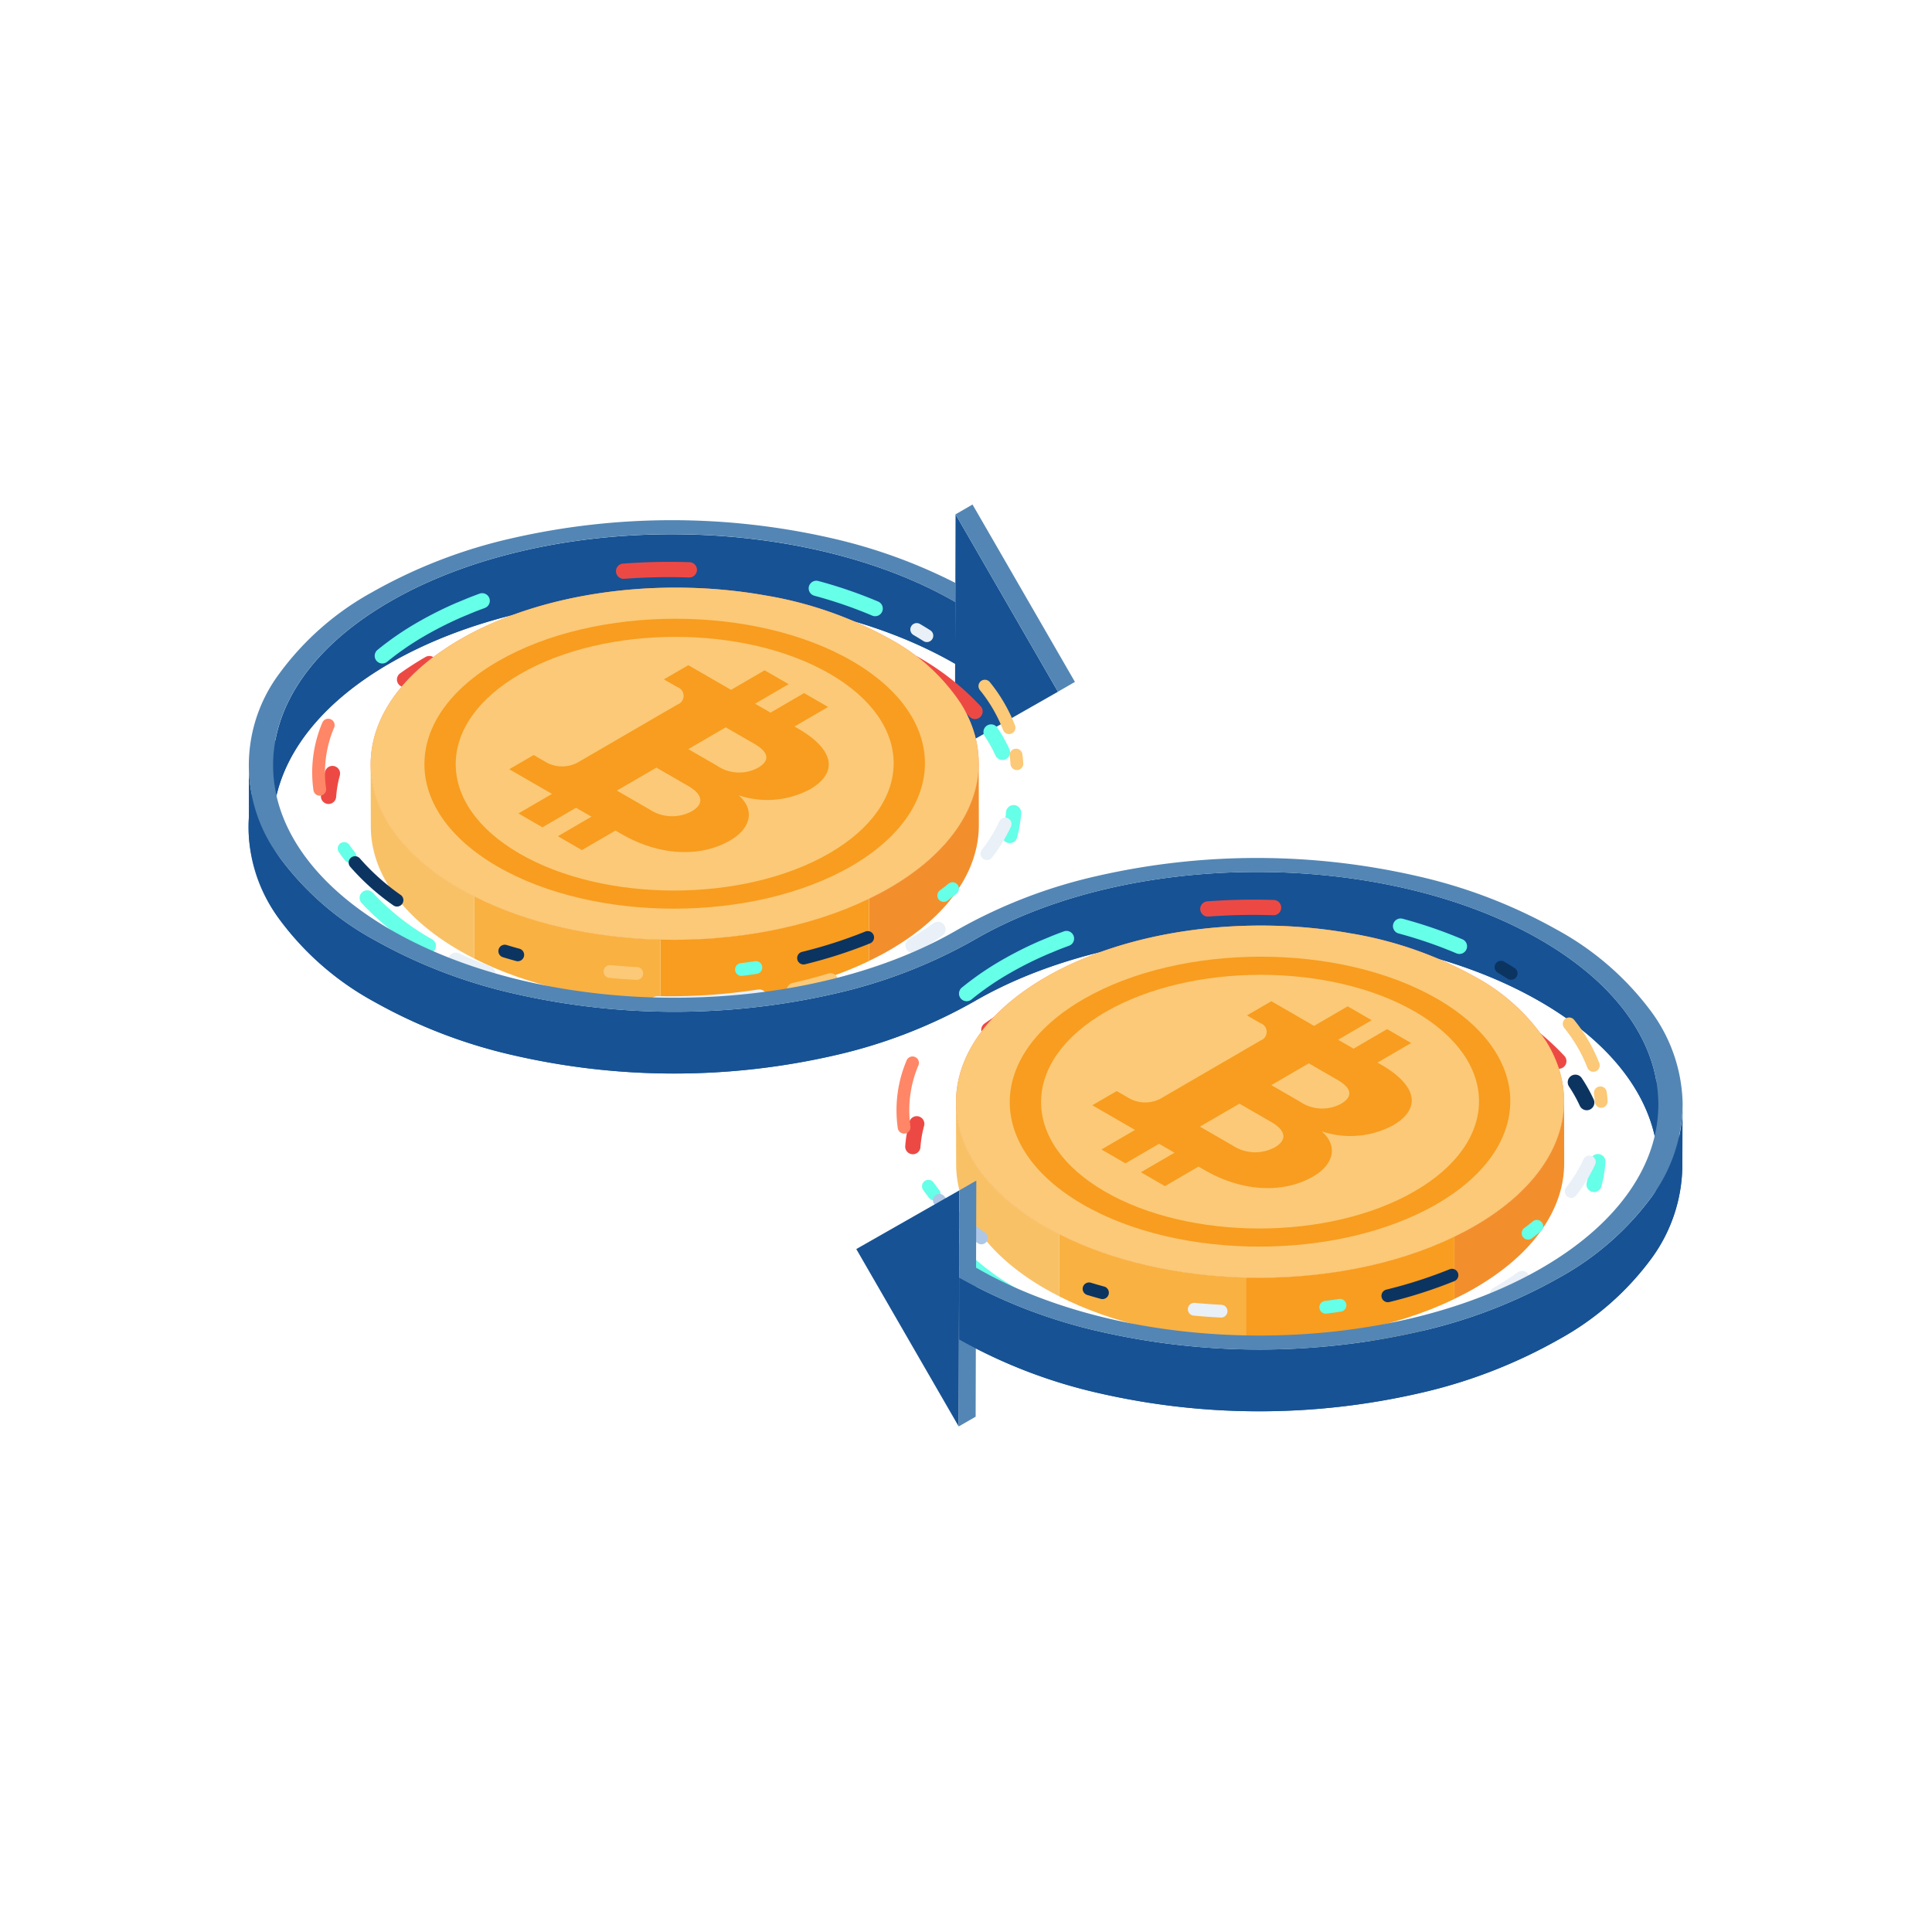<svg xmlns="http://www.w3.org/2000/svg" xmlns:xlink="http://www.w3.org/1999/xlink" width="257" height="257" viewBox="0 0 257 257">
  <defs>
    <clipPath id="clip-path">
      <rect id="Rectangle_324" data-name="Rectangle 324" width="257" height="257" rx="15" transform="translate(652 1040)" fill="none" stroke="#e5e5e5" stroke-width="1"/>
    </clipPath>
  </defs>
  <g id="Mask_Group_7" data-name="Mask Group 7" transform="translate(-652 -1040)" clip-path="url(#clip-path)">
    <g id="Group_1304" data-name="Group 1304" transform="translate(610.507 702.054)">
      <path id="Path_38932" data-name="Path 38932" d="M265.282,522.217a21.157,21.157,0,0,1-4.064,12.3,37.929,37.929,0,0,1-12.341,10.817,68.06,68.06,0,0,1-18.634,7.183,95.4,95.4,0,0,1-42.483,0,68.843,68.843,0,0,1-18.716-7.183l2.257-1.311c20.83,12.027,54.611,12.027,75.306,0s20.584-31.595-.246-43.62-54.611-12.027-75.306,0a68.087,68.087,0,0,1-18.635,7.183,95.41,95.41,0,0,1-42.483,0,68.845,68.845,0,0,1-18.716-7.183A38.547,38.547,0,0,1,78.76,489.591a20.379,20.379,0,0,1-.139-24.609,37.923,37.923,0,0,1,12.34-10.817,68.048,68.048,0,0,1,18.634-7.183,95.406,95.406,0,0,1,42.483,0,70.854,70.854,0,0,1,16.467,5.952v2.547c-20.828-12.025-54.62-12.031-75.315,0s-20.584,31.594.246,43.62,54.611,12.025,75.306,0a68.075,68.075,0,0,1,18.636-7.183,95.449,95.449,0,0,1,42.483,0,68.827,68.827,0,0,1,18.716,7.183,38.567,38.567,0,0,1,12.462,10.817A21.367,21.367,0,0,1,265.282,522.217Z" transform="translate(0 -29.234)" fill="#27639e"/>
      <path id="Path_38933" data-name="Path 38933" d="M102.553,429.268c-8.889,5.166-13.94,11.723-15.158,18.477a18.156,18.156,0,0,0,.16,7.251c1.508-6.411,6.492-12.593,14.957-17.512,20.694-12.027,54.486-12.021,75.315,0l.023-8.227C157.019,417.26,123.234,417.25,102.553,429.268Z" transform="translate(-9.281 -11.24)" fill="#175294"/>
      <path id="Path_38934" data-name="Path 38934" d="M261.954,580.565c-1.173-6.887-6.321-13.593-15.435-18.855-20.83-12.027-54.612-12.027-75.306,0a68.084,68.084,0,0,1-18.635,7.183,95.41,95.41,0,0,1-42.483,0,68.836,68.836,0,0,1-18.716-7.183,38.543,38.543,0,0,1-12.461-10.817q-.4-.565-.759-1.135a22.108,22.108,0,0,1-3.024-7.264,19.408,19.408,0,0,1-.421-3.905v9.362a21.679,21.679,0,0,0,4.163,11.158,38.547,38.547,0,0,0,12.461,10.817,68.849,68.849,0,0,0,18.716,7.183,95.41,95.41,0,0,0,42.483,0,68.092,68.092,0,0,0,18.635-7.183c20.694-12.027,54.476-12.027,75.306,0,8.69,5.016,13.772,11.345,15.244,17.892A18.158,18.158,0,0,0,261.954,580.565Z" transform="translate(-0.117 -98.752)" fill="#175294"/>
      <g id="Group_1305" data-name="Group 1305" transform="translate(168.514 405.059)">
        <g id="Group_1304-2" data-name="Group 1304" transform="translate(0 1.303)">
          <path id="Path_38935" data-name="Path 38935" d="M435.389,410.061l13.623,23.6L435.3,441.47Z" transform="translate(-435.3 -410.061)" fill="#175294"/>
        </g>
        <rect id="Rectangle_351" data-name="Rectangle 351" width="2.606" height="27.246" transform="translate(0.089 1.303) rotate(-30)" fill="#5386b4"/>
      </g>
      <g id="Group_1317" data-name="Group 1317" transform="translate(83.02 412.69)">
        <g id="Group_1306" data-name="Group 1306" transform="translate(1.161 5.078)">
          <path id="Path_38936" data-name="Path 38936" d="M112.167,539.061a1.015,1.015,0,0,1,1.858.775,14.877,14.877,0,0,0-.486,2.84,1.015,1.015,0,1,1-2.025-.144,16.9,16.9,0,0,1,.552-3.229A1.011,1.011,0,0,1,112.167,539.061Z" transform="translate(-111.511 -516.494)" fill="#ed4944"/>
          <path id="Path_38937" data-name="Path 38937" d="M150.478,485.035a1.016,1.016,0,0,1,.288-.317c1.049-.751,2.185-1.481,3.377-2.17a1.015,1.015,0,1,1,1.016,1.758c-1.136.656-2.216,1.35-3.211,2.063a1.015,1.015,0,0,1-1.47-1.333Z" transform="translate(-140.228 -474.974)" fill="#ed4944"/>
          <path id="Path_38938" data-name="Path 38938" d="M205.329,461.293a1.011,1.011,0,0,1,.582-.463c1.575-.481,3.215-.914,4.874-1.285a1.015,1.015,0,0,1,.444,1.981c-1.609.36-3.2.78-4.725,1.245a1.015,1.015,0,0,1-1.175-1.478Z" transform="translate(-180.793 -458.045)" fill="#ed4944"/>
          <path id="Path_38939" data-name="Path 38939" d="M313.882,454.364a1.015,1.015,0,0,1,.97-.5c1.638.146,3.276.345,4.869.59a1.015,1.015,0,1,1-.31,2.006c-1.55-.239-3.145-.433-4.74-.575a1.015,1.015,0,0,1-.789-1.518Z" transform="translate(-261.073 -453.856)" fill="#ed4944"/>
          <path id="Path_38940" data-name="Path 38940" d="M410.674,482.816a1.015,1.015,0,0,1,1.387-.371l.034.02a34.585,34.585,0,0,1,8.289,6.528,1.015,1.015,0,1,1-1.5,1.364,32.577,32.577,0,0,0-7.805-6.137l-.029-.017A1.015,1.015,0,0,1,410.674,482.816Z" transform="translate(-332.654 -474.898)" fill="#ed4944"/>
          <path id="Path_38941" data-name="Path 38941" d="M380.276,468.717a1.015,1.015,0,0,1,1.228-.445c1.5.55,2.968,1.158,4.354,1.806a1.015,1.015,0,1,1-.859,1.839c-1.334-.623-2.744-1.208-4.193-1.738a1.016,1.016,0,0,1-.53-1.462Z" transform="translate(-310.174 -464.472)" fill="#ed4944"/>
          <path id="Path_38942" data-name="Path 38942" d="M450.028,517.851a1.015,1.015,0,0,1,1.724-.054,20.775,20.775,0,0,1,1.59,2.845,1.015,1.015,0,1,1-1.846.845,18.712,18.712,0,0,0-1.435-2.566A1.015,1.015,0,0,1,450.028,517.851Z" transform="translate(-361.758 -500.808)" fill="#66ffe8"/>
        </g>
        <g id="Group_1313" data-name="Group 1313" transform="translate(7.78 3.421)">
          <g id="Group_1312" data-name="Group 1312">
            <g id="Group_1311" data-name="Group 1311">
              <path id="Path_38943" data-name="Path 38943" d="M199.222,490.6a44.483,44.483,0,0,0,6.652-3.112c11.51-6.645,14.7-16.287,9.555-24.572a26.334,26.334,0,0,0-9.373-8.558,51.221,51.221,0,0,0-16.736-5.84c-13.818-2.443-29.479-.5-40.455,5.84-.6.346-1.176.7-1.729,1.062-14.1,9.2-13.605,23.266,1.539,32.068C162.365,495.441,183.519,496.479,199.222,490.6Z" transform="translate(-136.925 -447.495)" fill="#ff8666"/>
              <path id="Path_38944" data-name="Path 38944" d="M199.222,490.6a44.483,44.483,0,0,0,6.652-3.112c11.51-6.645,14.7-16.287,9.555-24.572a26.334,26.334,0,0,0-9.373-8.558,51.221,51.221,0,0,0-16.736-5.84c-13.818-2.443-29.479-.5-40.455,5.84-.6.346-1.176.7-1.729,1.062-14.1,9.2-13.605,23.266,1.539,32.068C162.365,495.441,183.519,496.479,199.222,490.6Z" transform="translate(-136.925 -447.495)" fill="#fbc977"/>
              <g id="Group_1308" data-name="Group 1308" transform="translate(7.152 4.143)">
                <g id="Group_1307" data-name="Group 1307">
                  <path id="Path_38945" data-name="Path 38945" d="M221.3,469.041c12.946,7.523,12.873,19.763-.153,27.283s-34.156,7.523-47.1,0-12.877-19.76.153-27.283S208.361,461.52,221.3,469.041Zm-3.088,25.578c11.4-6.58,11.462-17.29.134-23.873s-29.817-6.58-41.214,0-11.457,17.292-.134,23.873,29.813,6.583,41.214,0Z" transform="translate(-164.384 -463.4)" fill="#f89d1f"/>
                </g>
              </g>
              <g id="Group_1309" data-name="Group 1309" transform="translate(0 23.313)">
                <path id="Path_38946" data-name="Path 38946" d="M394.085,553.681c7.973-4.6,11.954-10.645,11.937-16.678l.016,8.268c.017,6.033-3.964,12.075-11.937,16.678-.864.5-1.762.965-2.681,1.41v-8.276C392.334,554.641,393.226,554.177,394.085,553.681Z" transform="translate(-325.136 -537.003)" fill="#f28f2c"/>
                <path id="Path_38947" data-name="Path 38947" d="M312.685,606.418v8.276c-7.988,3.864-17.925,5.675-27.73,5.427v-8.268C294.761,612.1,304.7,610.285,312.685,606.418Z" transform="translate(-246.4 -588.338)" fill="#f89d1f"/>
                <path id="Path_38948" data-name="Path 38948" d="M189.7,605.168c7.115,3.616,15.9,5.539,24.811,5.762V619.2c-8.908-.225-17.7-2.151-24.81-5.77Z" transform="translate(-175.952 -587.414)" fill="#f9b142"/>
                <path id="Path_38949" data-name="Path 38949" d="M148.691,562.6c-7.818-4.544-11.733-10.491-11.749-16.447l-.016-8.268c.017,5.957,3.931,11.9,11.749,16.447.647.376,1.317.731,2,1.076v8.26C150,563.328,149.333,562.976,148.691,562.6Z" transform="translate(-136.925 -537.657)" fill="#f9c166"/>
              </g>
              <g id="Group_1310" data-name="Group 1310" transform="translate(18.439 10.32)">
                <path id="Path_38950" data-name="Path 38950" d="M238.238,504.431c2.223,1.952,1.59,4.416-1.124,5.993-3.935,2.286-9.381,2.09-14.434-.828l-.831-.48-4.467,2.6-3.193-1.844,4.467-2.6-2.056-1.187-4.467,2.6-3.194-1.844,4.467-2.6-1.891-1.092-3.794-2.19,3.245-1.886,1.791,1.034a4.4,4.4,0,0,0,3.993,0l13.343-7.754a1.222,1.222,0,0,0-.012-2.313l-1.791-1.034,3.245-1.886,3.794,2.19,1.891,1.092,4.467-2.6,3.194,1.844-4.467,2.6,2.056,1.187,4.467-2.6,3.193,1.843-4.467,2.6.456.263c4.883,2.819,5.377,5.895,1.611,8.083A12.025,12.025,0,0,1,238.238,504.431Zm-11.9,1.853a5.478,5.478,0,0,0,5.651.276c1.7-.986,1.484-2.247-.462-3.371l-4.234-2.444-5.258,3.055,4.3,2.484Zm10.183-10.9-4.987,2.9,3.824,2.208a5.246,5.246,0,0,0,5.447.276c1.628-.946,1.451-2.07-.46-3.174l-3.824-2.208Z" transform="translate(-207.721 -487.12)" fill="#f89d1f"/>
              </g>
            </g>
          </g>
        </g>
        <g id="Group_1314" data-name="Group 1314" transform="translate(8.312)">
          <path id="Path_38951" data-name="Path 38951" d="M139.105,458.153a1.017,1.017,0,0,1,.235-.276,39.88,39.88,0,0,1,5.376-3.692,50.377,50.377,0,0,1,5.229-2.615l.012,0,1.292-.537c.547-.22,1.11-.435,1.672-.641a1.015,1.015,0,0,1,.7,1.907c-.54.2-1.08.4-1.606.616l-1.269.528a48.321,48.321,0,0,0-5.012,2.506,37.832,37.832,0,0,0-5.1,3.5,1.015,1.015,0,0,1-1.524-1.292Z" transform="translate(-138.969 -446.167)" fill="#66ffe8"/>
          <path id="Path_38952" data-name="Path 38952" d="M262.342,435.094a1.014,1.014,0,0,1,.8-.505A81.708,81.708,0,0,1,272,434.4a1.015,1.015,0,0,1-.068,2.029,79.656,79.656,0,0,0-8.63.179,1.015,1.015,0,0,1-.956-1.519Z" transform="translate(-230.109 -434.359)" fill="#ed4944"/>
          <path id="Path_38953" data-name="Path 38953" d="M360.784,444.492a1.015,1.015,0,0,1,1.143-.472,60.766,60.766,0,0,1,7.96,2.735,1.015,1.015,0,0,1-.8,1.867,58.716,58.716,0,0,0-7.693-2.643,1.015,1.015,0,0,1-.614-1.488Z" transform="translate(-302.91 -441.478)" fill="#66ffe8"/>
          <path id="Path_38954" data-name="Path 38954" d="M412.686,466.014l0,0a.849.849,0,0,1,1.162-.3c.465.273.929.556,1.377.842a.849.849,0,1,1-.913,1.432c-.43-.274-.875-.546-1.323-.809A.849.849,0,0,1,412.686,466.014Z" transform="translate(-341.311 -457.455)" fill="#e9f0f7"/>
          <path id="Path_38955" data-name="Path 38955" d="M447.466,494.983a.85.85,0,0,1,1.4-.106,21.333,21.333,0,0,1,3.347,5.756.849.849,0,1,1-1.589.6,19.645,19.645,0,0,0-3.083-5.3A.85.85,0,0,1,447.466,494.983Z" transform="translate(-367.032 -478.879)" fill="#fbc977"/>
          <path id="Path_38956" data-name="Path 38956" d="M463.4,530.191a.849.849,0,0,1,1.577.308c.054.39.094.793.121,1.2a.849.849,0,1,1-1.7.111c-.024-.365-.06-.728-.109-1.077A.847.847,0,0,1,463.4,530.191Z" transform="translate(-378.816 -504.916)" fill="#fbc977"/>
        </g>
        <g id="Group_1315" data-name="Group 1315" transform="translate(6.31 32.347)">
          <path id="Path_38957" data-name="Path 38957" d="M410.18,620.867a1.007,1.007,0,0,1,.369-.369c1.13-.654,2.209-1.349,3.208-2.065a1.012,1.012,0,1,1,1.179,1.644c-1.052.754-2.187,1.484-3.372,2.171a1.012,1.012,0,0,1-1.382-1.382Z" transform="translate(-337.438 -602.697)" fill="#e9f0f7"/>
          <path id="Path_38958" data-name="Path 38958" d="M460.084,559.059a1.012,1.012,0,0,1,1.886.575,16.88,16.88,0,0,1-.546,3.229,1.011,1.011,0,0,1-1.953-.527,14.821,14.821,0,0,0,.48-2.841A1.007,1.007,0,0,1,460.084,559.059Z" transform="translate(-373.966 -558.553)" fill="#66ffe8"/>
          <path id="Path_38959" data-name="Path 38959" d="M131.415,602.587a1.012,1.012,0,0,1,1.626-.173,32.556,32.556,0,0,0,7.826,6.159l.063.037a1.011,1.011,0,1,1-1.019,1.747l-.062-.036a34.556,34.556,0,0,1-8.308-6.549A1.012,1.012,0,0,1,131.415,602.587Z" transform="translate(-131.28 -590.744)" fill="#66ffe8"/>
          <path id="Path_38960" data-name="Path 38960" d="M279.575,654.1a1.011,1.011,0,0,1,.9-.506,76.735,76.735,0,0,0,13.383-.877,1.011,1.011,0,1,1,.311,2,78.752,78.752,0,0,1-13.736.9,1.012,1.012,0,0,1-.855-1.516Z" transform="translate(-240.851 -628.18)" fill="#e9f0f7"/>
          <path id="Path_38961" data-name="Path 38961" d="M349.586,646.205a1.009,1.009,0,0,1,.655-.481c1.6-.361,3.192-.78,4.722-1.248a1.011,1.011,0,1,1,.592,1.934c-1.578.483-3.217.916-4.87,1.288a1.012,1.012,0,0,1-1.1-1.492Z" transform="translate(-292.627 -622.064)" fill="#fbc977"/>
          <path id="Path_38962" data-name="Path 38962" d="M176.633,634.408a1.011,1.011,0,0,1,1.3-.41c1.333.622,2.744,1.206,4.195,1.736a1.011,1.011,0,1,1-.694,1.9c-1.505-.55-2.971-1.156-4.356-1.8a1.011,1.011,0,0,1-.489-1.344C176.6,634.459,176.618,634.433,176.633,634.408Z" transform="translate(-164.72 -614.277)" fill="#e9f0f7"/>
        </g>
        <g id="Group_1316" data-name="Group 1316" transform="translate(0 20.858)">
          <path id="Path_38963" data-name="Path 38963" d="M120.211,577.909a.849.849,0,0,1,1.431-.062c.235.336.488.676.751,1.01a.849.849,0,1,1-1.335,1.05c-.282-.359-.553-.724-.807-1.086A.849.849,0,0,1,120.211,577.909Z" transform="translate(-116.7 -561.065)" fill="#66ffe8"/>
          <path id="Path_38964" data-name="Path 38964" d="M125.809,585.1a.85.85,0,0,1,1.38-.129,30.006,30.006,0,0,0,5.44,4.864.85.85,0,0,1-.981,1.388,31.7,31.7,0,0,1-5.747-5.143A.849.849,0,0,1,125.809,585.1Z" transform="translate(-120.841 -566.38)" fill="#0c3461"/>
          <path id="Path_38965" data-name="Path 38965" d="M108.456,514.866a.85.85,0,0,1,1.52.751,15.277,15.277,0,0,0-1.068,8.118.85.85,0,0,1-1.682.242,16.956,16.956,0,0,1,1.18-9.01A.865.865,0,0,1,108.456,514.866Z" transform="translate(-107.055 -514.442)" fill="#ff8666"/>
          <path id="Path_38966" data-name="Path 38966" d="M426.448,599.3a.843.843,0,0,1,.228-.256c.4-.3.788-.6,1.147-.893a.849.849,0,1,1,1.073,1.317c-.378.308-.783.624-1.2.938a.85.85,0,0,1-1.244-1.106Z" transform="translate(-343.176 -576.204)" fill="#66ffe8"/>
          <path id="Path_38967" data-name="Path 38967" d="M448.521,569.348a.84.84,0,0,1,.063-.094,20.242,20.242,0,0,0,2.322-3.79.849.849,0,1,1,1.541.716,21.954,21.954,0,0,1-2.516,4.11.85.85,0,0,1-1.41-.941Z" transform="translate(-359.5 -551.811)" fill="#e9f0f7"/>
          <path id="Path_38968" data-name="Path 38968" d="M354.863,626.077a.847.847,0,0,1,.533-.4,61.155,61.155,0,0,0,8.414-2.705.849.849,0,1,1,.64,1.574,62.859,62.859,0,0,1-8.649,2.781.849.849,0,0,1-.938-1.249Z" transform="translate(-290.236 -594.658)" fill="#0c3461"/>
          <path id="Path_38969" data-name="Path 38969" d="M323.135,638.952a.849.849,0,0,1,.63-.419c.623-.078,1.261-.167,1.9-.263a.849.849,0,0,1,.254,1.68c-.649.1-1.3.189-1.938.269a.849.849,0,0,1-.842-1.267Z" transform="translate(-266.771 -606.011)" fill="#66ffe8"/>
          <path id="Path_38970" data-name="Path 38970" d="M255.978,640.716a.85.85,0,0,1,.816-.421c1.165.111,2.352.2,3.529.255a.849.849,0,1,1-.084,1.7c-1.2-.06-2.415-.147-3.6-.26a.85.85,0,0,1-.656-1.27Z" transform="translate(-217.106 -607.512)" fill="#fbc977"/>
          <path id="Path_38971" data-name="Path 38971" d="M202.261,630.31a.85.85,0,0,1,.983-.387c.575.175,1.159.344,1.735.5a.85.85,0,0,1-.447,1.639c-.591-.161-1.191-.334-1.782-.514a.85.85,0,0,1-.488-1.238Z" transform="translate(-177.379 -599.818)" fill="#0c3461"/>
        </g>
      </g>
      <g id="Group_1329" data-name="Group 1329" transform="translate(160.745 457.617)">
        <g id="Group_1318" data-name="Group 1318" transform="translate(1.161 6.745)">
          <path id="Path_38972" data-name="Path 38972" d="M410.586,717.953a1.015,1.015,0,0,1,1.858.775,14.857,14.857,0,0,0-.486,2.84,1.015,1.015,0,1,1-2.025-.144,16.919,16.919,0,0,1,.552-3.229A1.02,1.02,0,0,1,410.586,717.953Z" transform="translate(-409.93 -695.385)" fill="#ed4944"/>
          <path id="Path_38973" data-name="Path 38973" d="M448.9,663.926a1.009,1.009,0,0,1,.288-.317c1.049-.751,2.185-1.481,3.377-2.17a1.015,1.015,0,0,1,1.016,1.758c-1.136.656-2.216,1.35-3.211,2.063a1.015,1.015,0,0,1-1.47-1.333Z" transform="translate(-438.647 -653.865)" fill="#ed4944"/>
          <path id="Path_38974" data-name="Path 38974" d="M503.748,640.185a1.011,1.011,0,0,1,.582-.463c1.575-.481,3.215-.913,4.874-1.285a1.015,1.015,0,0,1,.444,1.981c-1.609.36-3.2.78-4.725,1.246a1.015,1.015,0,0,1-1.175-1.478Z" transform="translate(-479.211 -636.936)" fill="#ed4944"/>
          <path id="Path_38975" data-name="Path 38975" d="M612.3,633.255a1.015,1.015,0,0,1,.969-.5c1.638.146,3.277.345,4.87.591a1.015,1.015,0,0,1-.31,2.006c-1.55-.239-3.145-.433-4.74-.575a1.015,1.015,0,0,1-.789-1.518Z" transform="translate(-559.492 -632.747)" fill="#ed4944"/>
          <path id="Path_38976" data-name="Path 38976" d="M709.093,661.707a1.015,1.015,0,0,1,1.386-.372l.034.02a34.585,34.585,0,0,1,8.289,6.528,1.015,1.015,0,0,1-1.5,1.364,32.573,32.573,0,0,0-7.805-6.137l-.029-.017A1.015,1.015,0,0,1,709.093,661.707Z" transform="translate(-631.073 -653.789)" fill="#ed4944"/>
          <path id="Path_38977" data-name="Path 38977" d="M678.695,647.609a1.015,1.015,0,0,1,1.227-.444c1.5.55,2.968,1.157,4.355,1.805a1.015,1.015,0,0,1-.859,1.839c-1.334-.624-2.745-1.208-4.193-1.739a1.015,1.015,0,0,1-.6-1.3A1.036,1.036,0,0,1,678.695,647.609Z" transform="translate(-608.592 -643.364)" fill="#ed4944"/>
          <path id="Path_38978" data-name="Path 38978" d="M748.446,696.742a1.016,1.016,0,0,1,1.724-.054,20.778,20.778,0,0,1,1.59,2.845,1.015,1.015,0,1,1-1.846.845,18.78,18.78,0,0,0-1.435-2.566A1.015,1.015,0,0,1,748.446,696.742Z" transform="translate(-660.177 -679.699)" fill="#0c3461"/>
        </g>
        <g id="Group_1325" data-name="Group 1325" transform="translate(7.919 3.45)">
          <g id="Group_1323" data-name="Group 1323">
            <g id="Group_1322" data-name="Group 1322">
              <path id="Path_38979" data-name="Path 38979" d="M498.176,663.2a44.5,44.5,0,0,0,6.652-3.112c11.51-6.645,14.7-16.287,9.555-24.572a26.33,26.33,0,0,0-9.373-8.558,51.217,51.217,0,0,0-16.736-5.84c-13.819-2.443-29.479-.5-40.455,5.84q-.9.519-1.729,1.062c-14.1,9.2-13.605,23.266,1.539,32.068C461.32,668.043,482.474,669.081,498.176,663.2Z" transform="translate(-435.88 -620.097)" fill="#ff8666"/>
              <path id="Path_38980" data-name="Path 38980" d="M498.176,663.2a44.5,44.5,0,0,0,6.652-3.112c11.51-6.645,14.7-16.287,9.555-24.572a26.33,26.33,0,0,0-9.373-8.558,51.217,51.217,0,0,0-16.736-5.84c-13.819-2.443-29.479-.5-40.455,5.84q-.9.519-1.729,1.062c-14.1,9.2-13.605,23.266,1.539,32.068C461.32,668.043,482.474,669.081,498.176,663.2Z" transform="translate(-435.88 -620.097)" fill="#fbc977"/>
              <g id="Group_1320" data-name="Group 1320" transform="translate(7.152 4.142)">
                <g id="Group_1319" data-name="Group 1319">
                  <path id="Path_38981" data-name="Path 38981" d="M520.257,641.642c12.946,7.523,12.872,19.763-.154,27.283s-34.156,7.523-47.1,0-12.877-19.76.154-27.283S507.316,634.122,520.257,641.642Zm-3.088,25.578c11.4-6.58,11.462-17.29.134-23.873s-29.817-6.58-41.214,0-11.458,17.292-.134,23.873,29.813,6.583,41.214,0Z" transform="translate(-463.339 -636.002)" fill="#f89d1f"/>
                </g>
              </g>
              <g id="Group_1321" data-name="Group 1321" transform="translate(0 23.313)">
                <path id="Path_38982" data-name="Path 38982" d="M693.04,726.283c7.973-4.6,11.954-10.645,11.937-16.678l.017,8.268c.017,6.033-3.964,12.075-11.938,16.678-.864.5-1.762.965-2.681,1.41v-8.276C691.289,727.242,692.181,726.779,693.04,726.283Z" transform="translate(-624.091 -709.605)" fill="#f28f2c"/>
                <path id="Path_38983" data-name="Path 38983" d="M611.64,779.02V787.3c-7.989,3.864-17.925,5.675-27.73,5.427v-8.268C593.716,784.7,603.653,782.887,611.64,779.02Z" transform="translate(-545.354 -760.94)" fill="#f89d1f"/>
                <path id="Path_38984" data-name="Path 38984" d="M488.652,777.769c7.114,3.616,15.9,5.539,24.811,5.762V791.8c-8.908-.225-17.7-2.15-24.811-5.77Z" transform="translate(-474.907 -760.015)" fill="#f9b142"/>
                <path id="Path_38985" data-name="Path 38985" d="M447.645,735.205c-7.819-4.544-11.733-10.491-11.749-16.447l-.017-8.268c.017,5.956,3.931,11.9,11.749,16.447.647.376,1.317.731,2,1.076v8.26C448.951,735.93,448.287,735.578,447.645,735.205Z" transform="translate(-435.879 -710.259)" fill="#f9c166"/>
              </g>
            </g>
          </g>
          <g id="Group_1324" data-name="Group 1324" transform="translate(18.132 10.064)">
            <path id="Path_38986" data-name="Path 38986" d="M536.013,676.05c2.223,1.952,1.59,4.415-1.124,5.993-3.935,2.287-9.381,2.09-14.434-.828l-.832-.48-4.467,2.6-3.193-1.844,4.467-2.6-2.056-1.187-4.467,2.6-3.194-1.844,4.467-2.6-1.891-1.092-3.794-2.19,3.245-1.886,1.791,1.034a4.4,4.4,0,0,0,3.993,0l13.343-7.754a1.222,1.222,0,0,0-.012-2.313l-1.791-1.034,3.245-1.886,3.794,2.19,1.891,1.092,4.467-2.6,3.194,1.844-4.467,2.6,2.056,1.187,4.467-2.6L547.9,664.3l-4.467,2.6.456.263c4.883,2.819,5.376,5.895,1.611,8.083A12.024,12.024,0,0,1,536.013,676.05Zm-11.9,1.853a5.477,5.477,0,0,0,5.651.276c1.7-.986,1.485-2.247-.462-3.371l-4.234-2.444-5.257,3.055,4.3,2.484ZM534.294,667l-4.987,2.9,3.824,2.208a5.247,5.247,0,0,0,5.447.276c1.628-.946,1.451-2.07-.46-3.174L534.294,667Z" transform="translate(-505.495 -658.739)" fill="#f89d1f"/>
          </g>
        </g>
        <g id="Group_1326" data-name="Group 1326" transform="translate(8.312 0)">
          <path id="Path_38987" data-name="Path 38987" d="M437.524,630.645a1.013,1.013,0,0,1,.234-.276,39.926,39.926,0,0,1,5.376-3.692,50.385,50.385,0,0,1,5.229-2.615l.012,0,1.292-.537c.547-.22,1.11-.436,1.672-.641a1.015,1.015,0,1,1,.7,1.906c-.54.2-1.08.4-1.606.616l-1.269.528a48.347,48.347,0,0,0-5.012,2.506,37.85,37.85,0,0,0-5.1,3.5,1.015,1.015,0,0,1-1.524-1.292Z" transform="translate(-437.388 -618.659)" fill="#66ffe8"/>
          <path id="Path_38988" data-name="Path 38988" d="M560.761,607.587a1.014,1.014,0,0,1,.8-.505,81.793,81.793,0,0,1,8.851-.184,1.015,1.015,0,1,1-.068,2.029,79.708,79.708,0,0,0-8.63.179,1.015,1.015,0,0,1-.956-1.519Z" transform="translate(-528.528 -606.852)" fill="#ed4944"/>
          <path id="Path_38989" data-name="Path 38989" d="M659.2,616.984a1.015,1.015,0,0,1,1.143-.472,60.744,60.744,0,0,1,7.959,2.735,1.015,1.015,0,0,1-.8,1.867,58.726,58.726,0,0,0-7.692-2.643,1.015,1.015,0,0,1-.715-1.244A1,1,0,0,1,659.2,616.984Z" transform="translate(-601.329 -613.97)" fill="#66ffe8"/>
          <path id="Path_38990" data-name="Path 38990" d="M711.1,638.506l0-.005a.849.849,0,0,1,1.162-.3c.466.273.929.556,1.377.842a.849.849,0,1,1-.913,1.432c-.43-.274-.875-.546-1.323-.809A.85.85,0,0,1,711.1,638.506Z" transform="translate(-639.73 -629.947)" fill="#0c3461"/>
          <path id="Path_38991" data-name="Path 38991" d="M745.885,667.475a.85.85,0,0,1,1.4-.106,21.331,21.331,0,0,1,3.346,5.756.849.849,0,0,1-1.589.6,19.638,19.638,0,0,0-3.083-5.3A.85.85,0,0,1,745.885,667.475Z" transform="translate(-665.451 -651.372)" fill="#fbc977"/>
          <path id="Path_38992" data-name="Path 38992" d="M761.819,702.683a.85.85,0,0,1,1.578.308c.054.389.094.793.121,1.2a.849.849,0,1,1-1.7.111c-.024-.365-.061-.728-.109-1.077A.845.845,0,0,1,761.819,702.683Z" transform="translate(-677.235 -677.409)" fill="#fbc977"/>
        </g>
        <g id="Group_1327" data-name="Group 1327" transform="translate(6.31 33.841)">
          <path id="Path_38993" data-name="Path 38993" d="M708.6,799.1a1.007,1.007,0,0,1,.369-.369c1.129-.654,2.209-1.349,3.208-2.065a1.011,1.011,0,0,1,1.178,1.644c-1.052.754-2.186,1.484-3.372,2.171A1.012,1.012,0,0,1,708.6,799.1Z" transform="translate(-635.857 -780.927)" fill="#e9f0f7"/>
          <path id="Path_38994" data-name="Path 38994" d="M758.5,737.288a1.011,1.011,0,0,1,1.885.575,16.878,16.878,0,0,1-.545,3.229,1.011,1.011,0,1,1-1.953-.527,14.83,14.83,0,0,0,.48-2.841A1.009,1.009,0,0,1,758.5,737.288Z" transform="translate(-672.384 -736.782)" fill="#66ffe8"/>
          <path id="Path_38995" data-name="Path 38995" d="M429.833,780.816a1.012,1.012,0,0,1,1.626-.173,32.57,32.57,0,0,0,7.826,6.159l.063.036a1.011,1.011,0,1,1-1.019,1.748l-.062-.036A34.561,34.561,0,0,1,429.96,782,1.012,1.012,0,0,1,429.833,780.816Z" transform="translate(-429.698 -768.973)" fill="#66ffe8"/>
          <path id="Path_38996" data-name="Path 38996" d="M577.994,832.327a1.011,1.011,0,0,1,.9-.506,76.716,76.716,0,0,0,13.383-.877,1.011,1.011,0,0,1,.311,2,78.759,78.759,0,0,1-13.736.9,1.012,1.012,0,0,1-.855-1.516Z" transform="translate(-539.27 -806.41)" fill="#e9f0f7"/>
          <path id="Path_38997" data-name="Path 38997" d="M648.005,824.435a1.008,1.008,0,0,1,.654-.481c1.6-.36,3.192-.78,4.722-1.248a1.011,1.011,0,0,1,.592,1.934c-1.579.483-3.217.916-4.87,1.287a1.011,1.011,0,0,1-1.1-1.492Z" transform="translate(-591.045 -800.293)" fill="#fbc977"/>
          <path id="Path_38998" data-name="Path 38998" d="M475.052,812.637a1.011,1.011,0,0,1,1.3-.41c1.333.622,2.744,1.206,4.195,1.736a1.011,1.011,0,1,1-.694,1.9c-1.505-.55-2.971-1.156-4.357-1.8a1.011,1.011,0,0,1-.489-1.344A.891.891,0,0,1,475.052,812.637Z" transform="translate(-463.139 -792.507)" fill="#e9f0f7"/>
        </g>
        <g id="Group_1328" data-name="Group 1328" transform="translate(0 20.858)">
          <path id="Path_38999" data-name="Path 38999" d="M418.63,750.4a.85.85,0,0,1,1.431-.062c.235.336.488.676.75,1.01a.849.849,0,0,1-1.335,1.05c-.282-.359-.553-.724-.807-1.086A.85.85,0,0,1,418.63,750.4Z" transform="translate(-415.119 -733.557)" fill="#66ffe8"/>
          <path id="Path_39000" data-name="Path 39000" d="M424.228,757.588a.837.837,0,0,1,.182-.219.849.849,0,0,1,1.2.09,30.015,30.015,0,0,0,5.44,4.864.849.849,0,1,1-.981,1.387,31.708,31.708,0,0,1-5.747-5.143A.849.849,0,0,1,424.228,757.588Z" transform="translate(-419.259 -738.872)" fill="#aec7e6"/>
          <path id="Path_39001" data-name="Path 39001" d="M406.875,687.358a.85.85,0,0,1,1.52.751,15.277,15.277,0,0,0-1.069,8.118.849.849,0,1,1-1.681.242,16.954,16.954,0,0,1,1.18-9.011A.839.839,0,0,1,406.875,687.358Z" transform="translate(-405.473 -686.934)" fill="#ff8666"/>
          <path id="Path_39002" data-name="Path 39002" d="M724.866,771.788a.846.846,0,0,1,.228-.256c.4-.3.788-.6,1.147-.893a.849.849,0,1,1,1.074,1.317c-.378.308-.783.624-1.2.938a.85.85,0,0,1-1.243-1.106Z" transform="translate(-641.594 -748.697)" fill="#66ffe8"/>
          <path id="Path_39003" data-name="Path 39003" d="M746.94,741.84a.85.85,0,0,1,.063-.094,20.24,20.24,0,0,0,2.322-3.79.85.85,0,0,1,1.541.716,21.94,21.94,0,0,1-2.516,4.11.849.849,0,0,1-1.409-.942Z" transform="translate(-657.919 -724.303)" fill="#e9f0f7"/>
          <path id="Path_39004" data-name="Path 39004" d="M653.282,798.569a.846.846,0,0,1,.533-.4,61.192,61.192,0,0,0,8.414-2.705.849.849,0,1,1,.64,1.574,62.9,62.9,0,0,1-8.649,2.782.849.849,0,0,1-.938-1.25Z" transform="translate(-588.654 -767.15)" fill="#0c3461"/>
          <path id="Path_39005" data-name="Path 39005" d="M621.554,811.444a.849.849,0,0,1,.63-.419c.623-.078,1.26-.167,1.9-.263a.85.85,0,0,1,.255,1.68c-.65.1-1.3.189-1.938.269a.849.849,0,0,1-.842-1.267Z" transform="translate(-565.19 -778.503)" fill="#66ffe8"/>
          <path id="Path_39006" data-name="Path 39006" d="M554.4,813.208a.85.85,0,0,1,.817-.421c1.165.111,2.352.2,3.529.255a.849.849,0,0,1-.084,1.7c-1.2-.06-2.415-.147-3.605-.26a.85.85,0,0,1-.656-1.27Z" transform="translate(-515.525 -780.005)" fill="#e9f0f7"/>
          <path id="Path_39007" data-name="Path 39007" d="M500.679,802.8a.85.85,0,0,1,.983-.387c.575.175,1.159.344,1.735.5a.85.85,0,1,1-.448,1.639c-.591-.161-1.191-.334-1.782-.514a.85.85,0,0,1-.488-1.238Z" transform="translate(-475.798 -772.31)" fill="#0c3461"/>
        </g>
      </g>
      <g id="Group_1331" data-name="Group 1331" transform="translate(155.398 494.985)">
        <g id="Group_1330" data-name="Group 1330" transform="translate(0 1.303)">
          <path id="Path_39008" data-name="Path 39008" d="M398.653,755.324l-.089,31.41-13.623-23.6Z" transform="translate(-384.941 -755.324)" fill="#175294"/>
        </g>
        <path id="Path_39009" data-name="Path 39009" d="M437.333,751.625l2.256-1.3-.089,31.41-2.256,1.3Z" transform="translate(-423.622 -750.322)" fill="#5386b4"/>
      </g>
      <g id="Group_1332" data-name="Group 1332" transform="translate(74.556 446.698)">
        <path id="Path_39010" data-name="Path 39010" d="M74.6,567.431v-2.5q-.044.675-.041,1.355Q74.559,566.86,74.6,567.431Z" transform="translate(-74.556 -564.93)" fill="#27639e"/>
        <path id="Path_39011" data-name="Path 39011" d="M437.376,831.367v-.047l-.041.024Z" transform="translate(-342.847 -761.937)" fill="#27639e"/>
      </g>
      <path id="Path_39012" data-name="Path 39012" d="M533.729,712.655l-.039,7.985h0a21.192,21.192,0,0,1-4.063,12.129,37.926,37.926,0,0,1-12.34,10.817,68.061,68.061,0,0,1-18.634,7.183,95.41,95.41,0,0,1-42.483,0,68.9,68.9,0,0,1-18.674-7.16V735.37a68.834,68.834,0,0,0,18.716,7.183,95.407,95.407,0,0,0,42.483,0,68.056,68.056,0,0,0,18.634-7.183,37.926,37.926,0,0,0,12.341-10.817q.262-.378.507-.757c.074-.114.146-.229.217-.342q.14-.223.271-.447c.063-.1.125-.209.186-.315l.018-.032c.067-.116.132-.233.2-.349l.035-.064c.058-.106.115-.21.171-.316.073-.14.146-.279.217-.42.063-.125.125-.252.188-.379a.065.065,0,0,1,.005-.013q.091-.19.178-.38a20.828,20.828,0,0,0,1.414-4.18A19.423,19.423,0,0,0,533.729,712.655Z" transform="translate(-268.409 -227.481)" fill="#175294"/>
      <path id="Path_39013" data-name="Path 39013" d="M265.44,490.674a21.156,21.156,0,0,1-4.064,12.3A37.925,37.925,0,0,1,249.035,513.8a68.056,68.056,0,0,1-18.634,7.183,95.4,95.4,0,0,1-42.483,0A68.833,68.833,0,0,1,169.2,513.8l2.256-1.311c20.83,12.027,54.612,12.027,75.306,0s20.584-31.595-.246-43.62-54.612-12.027-75.306,0a68.087,68.087,0,0,1-18.635,7.183,95.41,95.41,0,0,1-42.483,0,68.839,68.839,0,0,1-18.716-7.183,38.544,38.544,0,0,1-12.461-10.817,20.378,20.378,0,0,1-.14-24.609,37.927,37.927,0,0,1,12.34-10.817,68.062,68.062,0,0,1,18.634-7.183,95.406,95.406,0,0,1,42.483,0,70.858,70.858,0,0,1,16.467,5.952l-.017,2.536c-20.829-12.025-54.6-12.02-75.3.006s-20.584,31.594.246,43.62,54.612,12.025,75.306,0a68.081,68.081,0,0,1,18.636-7.183,95.457,95.457,0,0,1,42.483,0,68.828,68.828,0,0,1,18.716,7.183,38.566,38.566,0,0,1,12.462,10.817A21.365,21.365,0,0,1,265.44,490.674Z" transform="translate(-0.117 -5.906)" fill="#5386b4"/>
    </g>
  </g>
</svg>
